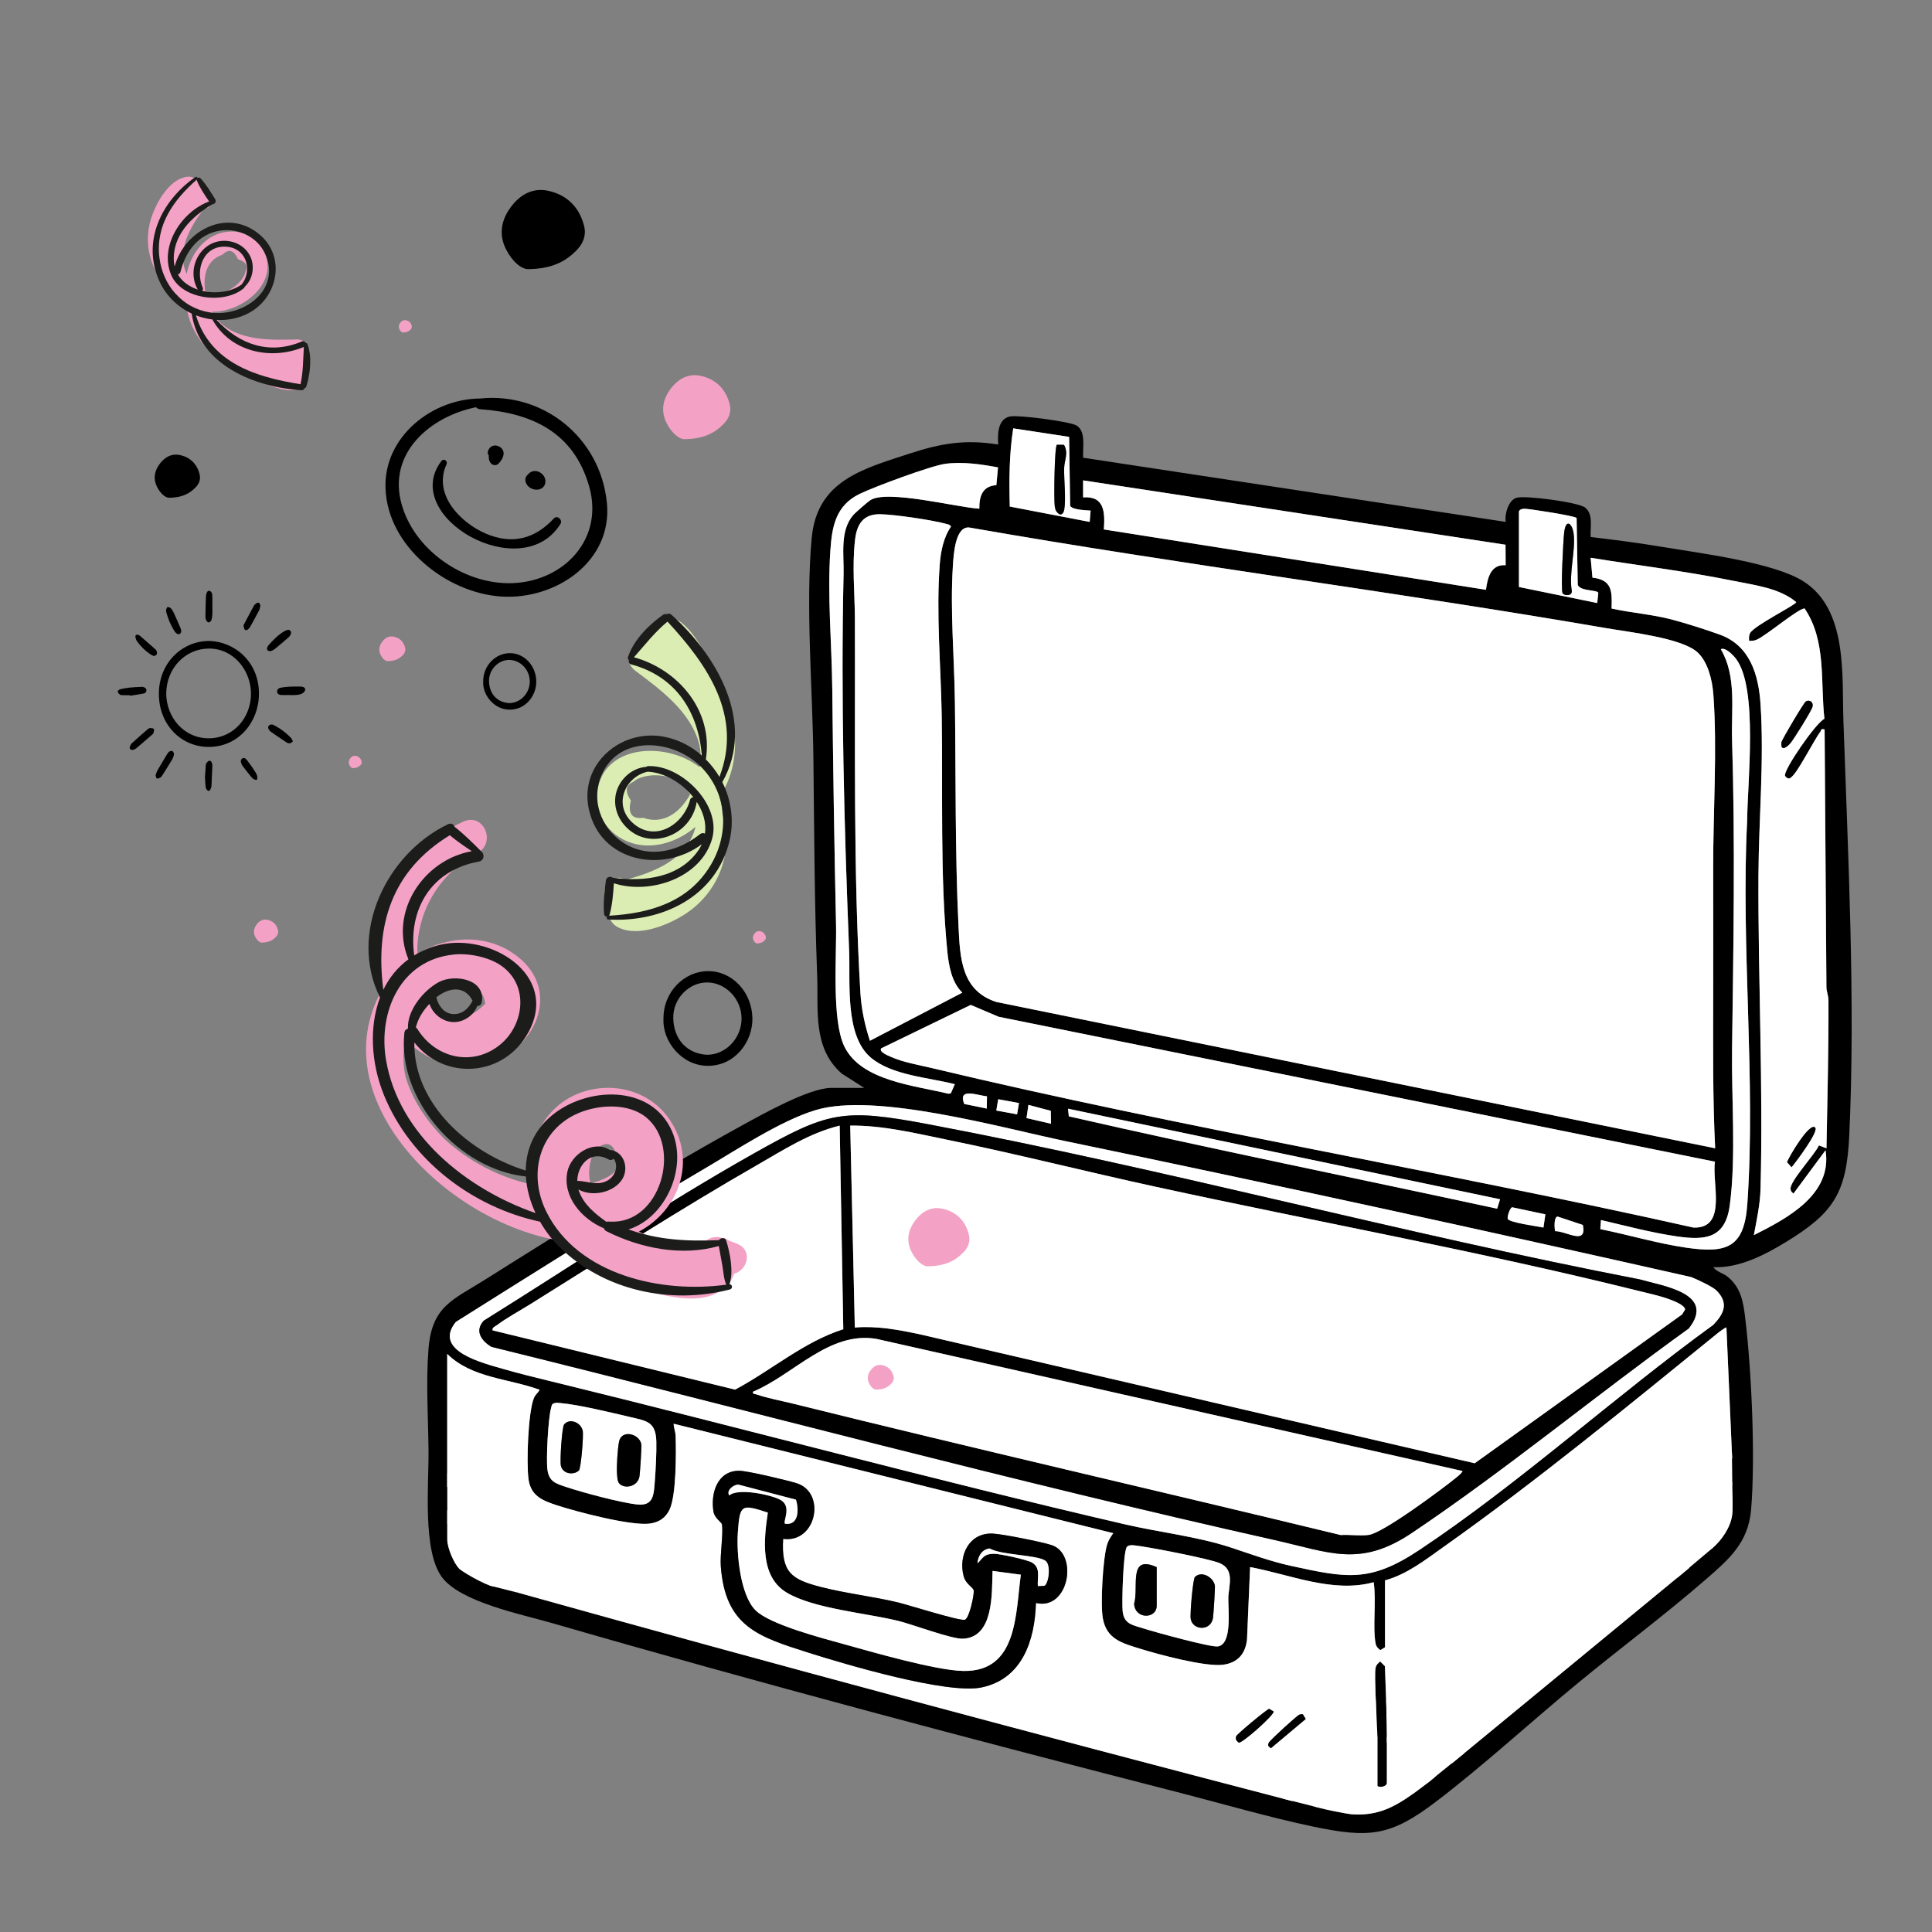 <?xml version="1.0" encoding="UTF-8"?>
<svg id="Calque_1" xmlns="http://www.w3.org/2000/svg" version="1.1" viewBox="0 0 1024 1024">
  <rect x="0" y="0" width="1024" height="1024" fill="#808080" stroke="none"/>
  <!-- Generator: Adobe Illustrator 29.8.2, SVG Export Plug-In . SVG Version: 2.1.1 Build 3)  -->
  <g>
    <g>
      <path d="M458.07,576.62l-11.91-7.59c-15.55-13.59-12.35-33.59-13.04-51.96-1.45-38.36-1.57-76.5-2-115-.4-36.61-4.21-80.8-.91-116.83,2.79-30.45,26.89-36.66,52.1-44.9,16.39-5.35,29.32-7.57,46.78-4.72-.4-5.51-.3-13.84,6.56-14.94,4.54-.73,31.49,2.7,35,4.88,5.15,3.2,3.05,11.95,3.45,17.05l223.99,34.01c-.76-4,1.47-11.57,5.71-12.8,4.66-1.35,32.78,2.36,36.37,5.22,4.48,3.58,2.57,10.53,2.92,15.58,12.74,1.51,25.56,3.17,38.21,5.29,19.55,3.27,59.01,8.21,74.7,18.3,23.44,15.08,20.21,49.76,21.05,73.95,2.44,70.88,6.44,149.35,3.08,220-1.44,30.27-8.35,40.82-33.74,56.26-11.29,6.87-24.77,13.78-38.3,13.21,1.57,2.37,5.23,3.18,7.49,4.99,7.32,5.86,8.45,13.72,9.49,22.51,3.3,27.72,5.38,73.53,3.05,101.03-1.49,17.54-11.72,26.29-24.02,36.98-21.9,19.03-46.04,36.96-68.49,55.51-24.56,20.3-49.46,43.21-74.63,62.37-24.04,18.31-35.34,19.3-64.91,13.12-23.1-4.83-47.2-11.89-70.2-17.8-110.72-28.45-223.25-58.2-333-90-16.19-4.69-48.68-11.08-58.61-24.39-10.39-13.93-6.96-49.13-7.13-66.87-.17-17.8-1.41-36-.03-53.95,1.77-22.93,12.86-26.08,30.07-36.93,43.64-27.53,91.13-56.98,136.24-81.76,10.77-5.92,35.57-19.83,47.17-19.83h17.5,0ZM578.06,270.63c-2.48-.22-10.09-.36-10.86-2.64l-.56-36.44-29.62-4.51c-2.12,13.51-2.21,27.65-1.82,41.44l42.35,8.15.5-6h.01ZM528.96,247.73c-8.88-1.69-19.12-3.17-28.15-1.87-7.73,1.11-37.4,12.15-45.12,15.88-12.8,6.19-14.75,17.25-15.61,30.39-1.59,24.09.77,48.98,1.03,72.95.45,41.72,1.08,83.42,2,125,.37,16.67-2.41,50.46,4.42,64.58,8.87,18.33,37.55,20.7,55.09,25.02l1.33-.17,2.12-4.88c-13.85-3.56-33.2-4.62-44.47-14.04-13.97-11.67-10.88-39.97-11.54-56.46-2.64-66.21-4.45-133.82-2.95-199.97.23-10.21-2.03-22.68,4.98-31.02,1.21-1.44,7.63-6.97,9.05-7.95,8.69-5.98,46.28,3.79,57.92,4.43-.09-6.56,1.61-12.03,9.03-12.48l.86-9.42h.01,0ZM797.96,288.72l-223.9-34.11v9c11.39-.8,11.63,7.86,11,17.01l202.52,31.98c.85-6.32,2.5-13.6,10.44-13.02l-.07-10.86h.01,0ZM805.07,271.12v40l41.49,8.51.57-5.4c-.45-1.69-9.72-.78-10.9-4.28l-.6-35.4c-.81-1.12-24.24-4.74-27.22-4.88-1.27-.06-2.95.14-3.35,1.45h0ZM461.08,551.62l48.97-25.5c-5.7-5.42-7.23-14.51-7.97-22.01-3.92-39.56-2.32-84.86-2.97-125.03-.43-26.15-3-53.72-1.03-79.95.51-6.83,2.01-14.34,5.96-20.02-.68-1.15-1.44-1.14-2.52-1.44-7.32-2.05-27.3-4.98-34.93-5.12-9.06-.17-12.47,5.23-13.42,13.68-1.59,14.11-.12,27.94-.07,41.85.25,64.91-.92,133.6,2.92,198.08.52,8.7,2.35,17.23,5.05,25.46h.01,0ZM909.07,608.62c-1.38-27.47-1.03-55.01-1.04-82.54,0-21.79.07-44.04,0-65.92-.09-29.4,2.24-63.32.08-92.08-.56-7.44-2.8-17.3-8.54-22.46-8.38-7.52-36.39-10.64-48.3-12.7-111.98-19.32-224.9-33.61-336.84-53.21-8.19-1.85-9.01,14.41-9.39,20.36-1.51,23.77.77,48.35,1.08,72,.53,39.6,0,79.5,1.92,119.08.81,16.75,1.51,33.95,20.08,39.92l380.95,77.54h0ZM927.08,339.61c-.08-1.37-.16-2.71.49-4,2.03-4.04,24.44-15.02,24.49-16.49-8.79-7.41-21.8-8.94-32.79-11.19-25.15-5.12-50.9-8.23-76.18-12.32l.98,10.53c10.51,1.2,10.43,7.31,10.13,16.37,10.45,2.32,21.35,3.06,31.72,5.78,7.42,1.94,18.76,5.53,25.86,8.14,15.8,5.81,20.33,21.24,21.36,36.64,2,29.98-.95,61.08-1.09,90.99-.25,55.14,2.56,111.16,1.1,166.1-.22,8.18-2.05,16.5-3.54,24.46,17.56-8.84,41.71-21.44,38-45l-17,22.98c-.95-.79-1.46-1.17-1.56-2.51-.31-4.14,12.95-18.22,15.04-23.02l4.01,1.54c.49-26.18,1.16-52.32,1.05-78.54,0-2.36-1.07-4.56-1.08-6.92-.3-45.53-.68-91.02-.96-136.54-2.3-.57-1.64.42-2.29,1.26-3.27,4.24-12.5,22.66-15.69,24.26-.94,1.23-2.8-.26-3.01-1.07-.78-3.02,16.2-27.82,20.89-30.11-2.21-19.51,1.14-41.25-10.49-58.43-2.91-.43-20.67,14.6-25.45,16.53-1.34.54-2.52.73-3.95.54l-.04.02h0ZM848.2,651.48c15.03,3.03,30.51,7.66,45.66,9.85,21.34,3.07,30.64.01,32.25-23.16,4.58-65.74-3.49-136.8-.09-203.09.12-20.35,5.94-70.45-5.96-85.95-1.52-1.97-5.69-6.27-7.99-5.01,8.48,14.39,5.45,32.05,5.95,48.05,1.7,54.6.73,109.34,0,163.92-.35,26.33,2.21,57.13-1.22,82.78-2.35,17.54-12.94,18.64-27.95,16.47-13.22-1.92-27.27-5.62-40.31-8.69l-.35,4.85v-.02h.01ZM908.97,615.72l-379.68-76.82-14.79-6.28-47.43,23.01c-1.42,1.91,3.96,3.99,5.02,4.47,6.64,2.99,14.87,4.33,21.97,6.03,133.51,31.92,269.59,54.48,403.56,84.51,18.06.57,9.6-23.59,11.35-34.93h0ZM523.02,587.57l.1-6.49c-5.34-.57-15.57-4.78-12.05,4.05l11.96,2.44h-.01ZM540.08,584.63l-11-2.01-1.01,5.99,11,2.01,1.01-5.99ZM909.73,683.96c-2.01-2.01-10.41-5.96-13.4-7.1-110.06-24.85-220.53-49.01-331.07-71.93-34.29-7.11-101.24-26.14-132.95-16.57-18.78,5.67-42.19,21.29-59.55,31.45-44.26,25.92-87.78,53.63-131.16,80.84-12.46,15.42,14.64,21.85,25.04,24.89,8.56,2.5,17.55,4.66,26.22,6.78,101.02,24.7,201.94,52.09,303.39,75.61,18.24,4.23,38.22,6.42,55.82,12.18,10.52,3.44,20.98,7.38,32.17,9.83,29.79,6.52,41.99,8.9,68.14-8.51,53.28-35.47,103.71-81.56,155.73-119.27,5.61-5.88,8.34-11.47,1.61-18.21h.01ZM556.94,588.75l-11.86-3.14-1.01,7,13,3-.12-6.87h-.01ZM795.07,635.63l-229-48,.43,4.06c75.31,17.25,151.38,32.61,227.02,48.95l1.55-5.01ZM819.08,643.63l-17.57-3.74c-1.25.23-2.73,4.94-2.37,6.11.59,1.95,15.92,4.04,18.93,4.62l1.01-6.99ZM824.18,652.52c6.25.04,17.01,7.74,14.77-3.27l-13.41-4.46c-2.07.35-1.61,6-1.36,7.73h0ZM734.07,837.62v35.5l-2.49,1.5c-1.26-.99-2.17-1.85-2.49-3.52-1.64-8.56.48-23.16-1.04-32.47-21.52,5.96-44.29-4.1-65.48-8.02l-1.64,38.39c-.84,7.62-4.92,12.32-12.63,13.36-9.43,1.27-34.08-5.38-44.01-8.47s-17.82-5.07-19.79-16.21c-1.33-7.52.05-31.56,2.23-38.87.73-2.46,1.93-4.12,3.31-6.17l-232.99-58.01c.02,2.22.97,4.2,1.04,6.45.3,9.01.35,31.38-3.16,38.94-2.08,4.48-5.59,6.85-10.48,7.52-9.88,1.36-38.73-6.24-49.18-9.65-7.57-2.47-13.93-4.92-15.15-13.85s-.25-35.3,2.83-42.99c.78-1.94,2.21-2.73,3.07-4.41-16.43-6.03-35.91-6.15-49-19.01v70.5c20.41,11.75,33.69,31.41,37.19,54.81l1.46,1.54c136.07,38.07,272.6,74.53,409.34,110.16,4.97-21.82,21.3-40.47,43.92-44.1.96-1.12-.66-22.29.13-26.38.32-1.68,1.22-2.52,2.49-3.52l2.48,2.5,1,27.5c15.8-2.05,31.01,8.56,34.5,23.99l125.58-103.42c2.17-3.3.43-16.75,1.04-21.96,1.52-13.01,10.68-29.46,21.91-36.32l-3.02-69.29c-.22-.32-3.38,1.96-4.01,2.48-47.63,38.64-95.91,78.39-146.08,113.92-9.64,6.82-19.26,14.43-30.89,17.61v-.03h.01ZM293.71,743.73c-1.42.49-1.26,1.3-1.59,2.43-1.57,5.35-2.74,27.18-1.95,32.86.89,6.37,4.51,7.28,9.9,9.1,8.52,2.88,29.26,8.43,37.79,9.28,8.65.86,8.65-5.29,9.21-12.3.45-5.64.95-15.51.81-20.99-.28-10.59-5.06-10.98-13.76-13.04-9.61-2.27-27.46-6.58-36.66-7.38-1.2-.1-2.59-.36-3.74.03h0ZM918.07,803.12c.72-5.35-.52-11.98,0-17.5-8.73,6.67-12.83,21.84-12,32.52.12,1.48-.79,2.89,1.48,2.47,4.9-4.13,9.65-11.08,10.51-17.49h.01ZM237.07,800.62v15.5c0,4.12,3.4,12.49,6.51,15.49,1.71,1.65,19.3,12.06,19.51,8.49-2.41-12.74-9.44-27.07-19.49-35.51-.9-.75-5.73-4.9-6.53-3.97h0ZM597.31,819.86c-2,2.08-2.77,29.9-2.27,34.29.78,6.76,5.58,7.22,11.03,8.97s35.64,10.11,39.44,9.52c7.66-1.2,5.42-19.6,5.52-25.55.1-6.28,3.67-14.94-4.4-18.52-5.32-2.36-38.61-8.83-45.53-9.51-1.28-.13-2.83-.19-3.79.81h0ZM730.07,920.62c-15.53,1.9-29.43,16.18-33.69,30.8-.48,1.63-1.99,4.59-.33,5.7s17.67,4.29,20.54,4.48c13.55.9,22.22-3.64,32.8-11.17,1.71-1.22,10.77-7.94,11.25-8.83,1.67-3.16-3.47-12.56-6.07-14.98s-19.49-10.42-19.49-5.51v24c0,1.56-3.46,2.63-5,1.5v-26h0Z"/>
      <path d="M909.07,608.62l-380.95-77.54c-18.57-5.97-19.27-23.17-20.08-39.92-1.91-39.58-1.39-79.48-1.92-119.08-.31-23.65-2.59-48.23-1.08-72,.38-5.95,1.19-22.21,9.39-20.36,111.94,19.6,224.87,33.89,336.84,53.21,11.91,2.06,39.93,5.18,48.3,12.7,5.75,5.16,7.99,15.01,8.54,22.46,2.16,28.76-.17,62.68-.08,92.08.07,21.88,0,44.12,0,65.92,0,27.54-.34,55.08,1.04,82.54h0Z" fill="#fff"/>
      <path d="M734.07,837.62c11.63-3.18,21.25-10.78,30.89-17.61,50.17-35.53,98.46-75.28,146.08-113.92.64-.52,3.79-2.79,4.01-2.48l3.02,69.29c-11.23,6.86-20.38,23.31-21.91,36.32-.61,5.22,1.13,18.66-1.04,21.96l-125.58,103.42c-3.49-15.43-18.7-26.04-34.5-23.99l-1-27.5-2.48-2.5c-1.26,1-2.17,1.84-2.49,3.52-.78,4.08.84,25.26-.13,26.38-22.62,3.64-38.94,22.29-43.92,44.1-136.74-35.63-273.27-72.09-409.34-110.16l-1.46-1.54c-3.5-23.4-16.78-43.05-37.19-54.81v-70.5c13.08,12.86,32.56,12.98,49,19.01-.87,1.68-2.3,2.47-3.07,4.41-3.08,7.69-3.99,34.51-2.83,42.99,1.22,8.93,7.58,11.38,15.15,13.85,10.45,3.41,39.29,11.01,49.18,9.65,4.89-.67,8.39-3.04,10.48-7.52,3.51-7.56,3.46-29.93,3.16-38.94-.08-2.25-1.02-4.23-1.04-6.45l232.99,58.01c-1.39,2.05-2.58,3.71-3.31,6.17-2.18,7.31-3.56,31.35-2.23,38.87,1.97,11.15,10.25,13.25,19.79,16.21s34.58,9.74,44.01,8.47c7.71-1.04,11.79-5.74,12.63-13.36l1.64-38.39c21.19,3.91,43.96,13.98,65.48,8.02,1.51,9.32-.6,23.91,1.04,32.47.32,1.67,1.22,2.53,2.49,3.52l2.49-1.5v-35.5.03h-.01ZM415.08,815.63c17.68,2.43,23.01-24.66,7.01-29.53-5.1-1.55-26.14-6.62-30.53-6.57-11.36.15-14.97,11.85-13.43,21.53.61,3.81,4.32,5.55,4.54,7.01.75,5.01-1.1,15.76-.63,22.09,2.35,31.82,19.74,37.31,46.27,45.73,19.68,6.25,73.93,22.32,92.01,18.48,21.61-4.6,28.15-25.03,28.75-44.75,17.55,4.14,22.61-26.14,8.22-30.71-5.53-1.76-25.42-5.76-31.02-6.06-12.49-.69-18.48,11.47-15.51,22.59,1.17,4.39,5.19,5.83,5.35,7.67.2,2.38-2.33,14.62-4.71,15.39-2.62.85-29.91-7.86-35.51-9.19-13.44-3.2-27.6-4.76-40.83-8.17-15.67-4.03-21.01-7.76-19.98-25.5h0ZM672.68,905.71c-1.13.17-17.18,13.46-17.48,14.56-.48,1.77.11,2.32,1.39,3.35,1.92.4,18.87-14.75,18.47-16.49l-2.38-1.43h0ZM688.74,908.77c-1.06.28-15.48,13.46-16.19,14.83-.91,1.76-.16,1.91,1.04,3.01l18.48-15.51-1.51-2.48c-.61-.16-1.22,0-1.81.15h0Z" fill="#fff"/>
      <path d="M908.97,615.72c-1.75,11.34,6.71,35.49-11.35,34.93-133.98-30.04-270.05-52.6-403.56-84.51-7.1-1.7-15.33-3.04-21.97-6.03-1.06-.48-6.44-2.56-5.02-4.47l47.43-23.01,14.79,6.28,379.68,76.82h0Z" fill="#fff"/>
      <path d="M927.08,339.61c1.43.19,2.61,0,3.95-.54,4.78-1.94,22.53-16.96,25.45-16.53,11.64,17.18,8.28,38.92,10.49,58.43-4.69,2.29-21.67,27.09-20.89,30.11.21.81,2.07,2.3,3.01,1.07,3.19-1.6,12.42-20.03,15.69-24.26.65-.84,0-1.83,2.29-1.26.28,45.51.66,91.01.96,136.54.02,2.36,1.07,4.56,1.08,6.92.1,26.22-.57,52.36-1.05,78.54l-4.01-1.54c-2.09,4.8-15.35,18.87-15.04,23.02.1,1.34.61,1.72,1.56,2.51l17-22.98c3.72,23.56-20.43,36.17-38,45,1.49-7.96,3.32-16.28,3.54-24.46,1.46-54.93-1.35-110.95-1.1-166.1.14-29.91,3.09-61.01,1.09-90.99-1.03-15.4-5.55-30.83-21.36-36.64-7.1-2.61-18.44-6.2-25.86-8.14-10.37-2.71-21.27-3.46-31.72-5.78.3-9.07.38-15.18-10.13-16.37l-.98-10.53c25.28,4.09,51.04,7.19,76.18,12.32,11,2.24,24,3.77,32.79,11.19-.04,1.48-22.45,12.45-24.49,16.49-.65,1.29-.57,2.63-.49,4l.04-.02h0ZM957.18,371.74c-1.09.62-12.75,20.36-12.93,21.61-.7,4.8,2.33,3.3,4.65.61,1.81-2.1,11.23-17.23,11.74-19.29.68-2.73-1.71-3.93-3.46-2.92h0ZM962.06,597.63c-2.94-3.1-14.17,15.99-14.83,18.35l2.34,2.63c2.2-2.67,14.5-18.87,12.49-20.98Z" fill="#fff"/>
      <path d="M461.08,551.62c-2.7-8.23-4.53-16.76-5.05-25.46-3.83-64.48-2.67-133.17-2.92-198.08-.05-13.91-1.53-27.74.07-41.85.95-8.45,4.36-13.85,13.42-13.68,7.62.14,27.6,3.07,34.93,5.12,1.09.3,1.84.3,2.52,1.44-3.95,5.68-5.45,13.19-5.96,20.02-1.97,26.22.6,53.79,1.03,79.95.65,40.16-.95,85.47,2.97,125.03.74,7.5,2.27,16.59,7.97,22.01l-48.97,25.5h-.01,0Z" fill="#fff"/>
      <path d="M909.73,683.96c6.72,6.73,3.99,12.33-1.61,18.21-52.02,37.71-102.45,83.8-155.73,119.27-26.15,17.41-38.35,15.03-68.14,8.51-11.19-2.45-21.65-6.38-32.17-9.83-17.6-5.76-37.58-7.95-55.82-12.18-101.45-23.52-202.37-50.91-303.39-75.61-8.67-2.12-17.66-4.29-26.22-6.78-10.4-3.04-37.5-9.47-25.04-24.89,43.37-27.21,86.9-54.93,131.16-80.84,17.36-10.17,40.77-25.79,59.55-31.45,31.71-9.57,98.66,9.46,132.95,16.57,110.54,22.92,221.01,47.08,331.07,71.93,2.99,1.14,11.39,5.09,13.4,7.1h-.01ZM256.43,699.97c-5.01,5.46-1.28,10.58,3.94,13.85,137.99,34.08,275.9,71.22,414.69,102.31,29.89,6.7,45.71,14.85,73.33-3.7,49.79-33.44,97.89-73.25,146.68-108.32,14.51-18.55-13.45-22.4-25.98-26.01-126.13-24.36-250.64-58.31-376.82-82.18-45.76-8.66-53.27-6.78-92.86,15.52-48.52,27.33-95.71,59.07-142.97,88.53h-.01Z" fill="#fff"/>
      <path d="M797.96,288.72l.07,10.86c-7.94-.58-9.59,6.7-10.44,13.02l-202.52-31.98c.63-9.14.39-17.8-10.99-17.01v-9l223.89,34.11h-.01Z" fill="#fff"/>
      <path d="M528.96,247.73l-.86,9.42c-7.41.46-9.12,5.92-9.03,12.48-11.63-.63-49.22-10.41-57.92-4.43-1.42.98-7.84,6.5-9.05,7.95-7.01,8.33-4.75,20.81-4.98,31.02-1.5,66.15.31,133.76,2.95,199.97.66,16.5-2.43,44.79,11.54,56.46,11.27,9.42,30.62,10.48,44.47,14.04l-2.12,4.88-1.33.17c-17.53-4.32-46.22-6.69-55.09-25.02-6.83-14.11-4.05-47.9-4.42-64.58-.92-41.58-1.55-83.28-2-125-.26-23.97-2.62-48.86-1.03-72.95.87-13.13,2.82-24.19,15.61-30.39,7.71-3.73,37.39-14.77,45.12-15.88,9.03-1.3,19.28.18,28.15,1.87h-.01Z" fill="#fff"/>
      <path d="M848.2,651.48l.35-4.85c13.04,3.07,27.09,6.78,40.31,8.69,15.01,2.18,25.61,1.07,27.95-16.47,3.43-25.66.87-56.46,1.22-82.78.73-54.58,1.7-109.31,0-163.92-.5-16,2.53-33.65-5.95-48.05,2.3-1.26,6.47,3.04,7.99,5.01,11.9,15.5,6.08,65.6,5.96,85.95-3.39,66.29,4.68,137.36.09,203.09-1.62,23.18-10.91,26.24-32.25,23.16-15.15-2.18-30.63-6.82-45.66-9.85v.02h-.01Z" fill="#fff"/>
      <path d="M293.71,743.73c1.15-.4,2.54-.14,3.74-.03,9.2.8,27.05,5.12,36.66,7.38,8.7,2.05,13.48,2.44,13.76,13.04.15,5.48-.36,15.35-.81,20.99-.56,7.01-.56,13.16-9.21,12.3-8.53-.85-29.27-6.4-37.79-9.28-5.4-1.82-9.01-2.73-9.9-9.1-.79-5.68.38-27.51,1.95-32.86.33-1.13.17-1.94,1.59-2.43h0ZM306.83,779.38c1.11-1.11,2.56-18.61,2.02-21.05-1.04-4.65-7.13-6.78-9.88-3.31-1.1,1.39-2.3,19.2-1.68,21.87,1.07,4.59,7.03,4.99,9.54,2.48h0ZM328.31,786.38c3.01,3,9.46,1.45,10.55-3.48.35-1.61,1.31-16.24,1.03-17.55-1.21-5.62-10.54-7.75-11.79-1.21-.73,3.83-1.37,13.15-1.06,17.03.13,1.55.17,4.11,1.27,5.22h0Z" fill="#fff"/>
      <path d="M597.31,819.86c.96-.99,2.51-.93,3.79-.81,6.91.68,40.2,7.15,45.53,9.51,8.07,3.58,4.5,12.24,4.4,18.52s2.15,24.35-5.52,25.55c-3.8.59-33.73-7.68-39.44-9.52s-10.25-2.21-11.03-8.97c-.51-4.38.26-32.21,2.27-34.29h0ZM613.07,830.62c-15.36-6.95-9.35,10.54-11.97,19.45.52,8.37,11.97,8.04,11.97,1.05v-20.5ZM633.31,835.86c-1.06,1.06-2.68,19.78-2.21,22.24,1.15,5.96,10.26,6.58,11.75-.19.29-1.33,1.25-16.56,1.05-17.55-.89-4.49-7.1-8-10.6-4.5h.01Z" fill="#fff"/>
      <path d="M730.07,920.62v26c1.54,1.13,5,.06,5-1.5v-24c0-4.91,16.95,3.13,19.49,5.51s7.74,11.83,6.07,14.98c-.47.89-9.53,7.61-11.25,8.83-10.58,7.53-19.25,12.07-32.8,11.17-2.86-.19-18.82-3.34-20.54-4.48s-.15-4.07.33-5.7c4.27-14.62,18.17-28.9,33.69-30.8h0Z" fill="#fff"/>
      <path d="M578.06,270.63l-.5,6-42.35-8.15c-.39-13.8-.31-27.93,1.82-41.44l29.62,4.51.56,36.44c.78,2.28,8.38,2.42,10.86,2.64h-.01ZM563.93,235.77l-3.76-.03c-1.29,1.03-1.64,28.76-1.15,32.44.29,2.17.76,3.17,2.56,4.45,1.55.31,2.24-1.17,2.48-2.5,1.01-5.69-.19-15.66-.04-22.04.1-4.13,2.43-8.07-.1-12.31h.01Z" fill="#fff"/>
      <path d="M805.07,271.12c.4-1.3,2.08-1.51,3.35-1.45,2.98.14,26.41,3.76,27.22,4.88l.6,35.4c1.18,3.5,10.44,2.58,10.9,4.28l-.57,5.4-41.49-8.51v-40h0ZM828.22,314.46c.84,1.31,5.14,1.65,4.85-1.34-1.58-9.35,2.07-21.27,1.02-30.02-.67-5.6-4.09-8.61-5.03-.99-.52,4.23-1.89,30.71-.84,32.35h0Z" fill="#fff"/>
      <path d="M795.07,635.63l-1.55,5.01c-75.64-16.35-151.71-31.7-227.02-48.95l-.43-4.06,229,48Z" fill="#fff"/>
      <path d="M237.07,800.62c.8-.92,5.63,3.22,6.53,3.97,10.05,8.44,17.08,22.77,19.49,35.51-.21,3.57-17.8-6.84-19.51-8.49-3.11-3.01-6.51-11.37-6.51-15.49v-15.5h0Z" fill="#fff"/>
      <path d="M918.07,803.12c-.86,6.42-5.61,13.36-10.51,17.49-2.27.42-1.37-.99-1.48-2.47-.83-10.68,3.27-25.85,12-32.52-.52,5.52.72,12.15,0,17.5h-.01Z" fill="#fff"/>
      <path d="M819.08,643.63l-1.01,6.99c-3.01-.59-18.34-2.68-18.93-4.62-.36-1.17,1.12-5.89,2.37-6.11l17.57,3.74Z" fill="#fff"/>
      <path d="M824.18,652.52c-.25-1.73-.71-7.38,1.36-7.73l13.41,4.46c2.24,11.01-8.51,3.31-14.77,3.27h0Z" fill="#fff"/>
      <path d="M523.02,587.57l-11.96-2.44c-3.52-8.83,6.71-4.62,12.05-4.05l-.1,6.49h.01Z" fill="#fff"/>
      <polygon points="556.94 588.75 557.06 595.62 544.06 592.61 545.08 585.62 556.94 588.75" fill="#fff"/>
      <polygon points="540.08 584.63 539.07 590.62 528.06 588.61 529.07 582.62 540.08 584.63" fill="#fff"/>
      <path d="M415.08,815.63c-1.03,17.75,4.31,21.47,19.98,25.5,13.23,3.4,27.39,4.97,40.83,8.17,5.6,1.33,32.88,10.04,35.51,9.19,2.38-.77,4.91-13.01,4.71-15.39-.16-1.84-4.18-3.29-5.35-7.67-2.97-11.12,3.02-23.27,15.51-22.59,5.6.31,25.49,4.31,31.02,6.06,14.39,4.57,9.32,34.85-8.22,30.71-.6,19.72-7.13,40.15-28.75,44.75-18.08,3.85-72.33-12.23-92.01-18.48-26.54-8.42-43.92-13.91-46.27-45.73-.47-6.33,1.38-17.08.63-22.09-.22-1.46-3.93-3.2-4.54-7.01-1.54-9.68,2.07-21.38,13.43-21.53,4.39-.06,25.43,5.02,30.53,6.57,16.01,4.87,10.67,31.96-7.01,29.53h0ZM421.86,794.84l-30.46-7.97c-2.6-.09-6.7,3.19-4.83,5.74,4.55-4.19,23.03-.25,27.46,2.56,5.7,3.62.83,11.22,2.06,12.44,7.36,1.03,7.43-7.63,5.78-12.78h-.01ZM406.97,801.71c-14.01-4.54-14.83-4.53-15.89,10.42-.78,11.1,1.2,33.38,9.49,41.48,7.62,7.45,35.1,14.63,46.28,17.72,15.41,4.27,49.15,14.07,63.77,14.32,28.87.49,27.57-30.42,30.45-51.02l-15-2.01c-.41,11.8.77,35.13-15.64,35.94-5.92.29-26.6-7.54-34.34-9.45-17.04-4.19-44.67-6.45-59.05-14.95s-12.17-28.32-10.07-42.44h0ZM550.07,840.62l3.39-.11c2.26-.78,3.86-11.13.57-13.35-4.65-3.12-23.26-2.84-29.47-6.45-4.11.47-6.21,4.12-6.47,7.9,3.21-3.14,3.38-4.92,8.49-5.09,3.13-.1,17.87,3.14,20.43,4.66,4.73,2.82,2.74,7.75,3.08,12.43h-.02Z"/>
      <path d="M672.68,905.71l2.38,1.43c.39,1.74-16.55,16.88-18.47,16.49-1.28-1.03-1.87-1.58-1.39-3.35.3-1.1,16.35-14.39,17.48-14.56h0Z"/>
      <path d="M688.74,908.77c.59-.16,1.2-.31,1.81-.15l1.51,2.48-18.48,15.51c-1.2-1.1-1.94-1.26-1.04-3.01.71-1.38,15.13-14.55,16.19-14.83h0Z"/>
      <path d="M957.18,371.74c1.76-1,4.14.19,3.46,2.92-.51,2.06-9.93,17.19-11.74,19.29-2.32,2.7-5.36,4.19-4.65-.61.18-1.25,11.84-20.98,12.93-21.61h0Z"/>
      <path d="M962.06,597.63c2,2.11-10.3,18.31-12.49,20.98l-2.34-2.63c.66-2.35,11.89-21.45,14.83-18.35Z"/>
      <path d="M256.43,699.97c47.27-29.46,94.46-61.2,142.97-88.53,39.59-22.3,47.1-24.18,92.86-15.52,126.18,23.87,250.69,57.82,376.82,82.18,12.53,3.61,40.5,7.46,25.98,26.01-48.79,35.06-96.89,74.88-146.68,108.32-27.62,18.55-43.43,10.39-73.33,3.7-138.79-31.09-276.7-68.23-414.69-102.31-5.22-3.27-8.95-8.39-3.94-13.85h.01ZM446.97,704.52l-1.91-107.9c-15.9,3.84-29.66,12.8-43.66,20.83-40.66,23.33-80.46,48.95-120.24,73.76-5.51,3.44-12.84,7.41-17.81,11.19-.99.75-2.53,1.12-2.28,2.72l128.56,31.42c19.16-10.21,36.57-25.45,57.35-32.01h-.01ZM453.07,703.62c11.45-.98,22.84,1.13,34.01,3.49l294.55,68.45,109.95-78.91,1.54-2.53c0-2.29-5.79-4.5-7.78-5.27-5.15-1.98-11.82-3.38-17.26-4.74-83.32-20.75-170.81-36.65-255.02-54.98-37.28-8.11-74.42-17.56-111.8-25.2-16.63-3.4-33.57-7.53-50.62-7.33l2.44,107.02h0ZM775.07,779.63l-310.51-70c-25.12-4.29-43.96,19.03-65.48,28-.29,1.34,1.04,1.13,2,1.46,5.77,2.01,13.1,3.33,19.17,4.84,96.58,23.98,193.62,46.2,290.34,69.66,4.79-.31,10.22.57,14.9-.07,7.67-1.05,38.91-24.33,46.5-30.5.57-.46,3.55-2.95,3.08-3.41v.02h0Z"/>
      <path d="M328.31,786.38c-1.11-1.1-1.15-3.67-1.27-5.22-.32-3.88.32-13.19,1.06-17.03,1.25-6.54,10.58-4.41,11.79,1.21.28,1.31-.67,15.94-1.03,17.55-1.08,4.93-7.54,6.48-10.55,3.48h0Z"/>
      <path d="M306.83,779.38c-2.51,2.5-8.46,2.1-9.54-2.48-.63-2.67.58-20.49,1.68-21.87,2.75-3.47,8.84-1.34,9.88,3.31.54,2.44-.91,19.94-2.02,21.05h0Z"/>
      <path d="M633.31,835.86c3.5-3.5,9.71.01,10.6,4.5.2.99-.76,16.22-1.05,17.55-1.49,6.78-10.61,6.15-11.75.19-.47-2.46,1.15-21.18,2.21-22.24h-.01Z"/>
      <path d="M613.07,830.62v20.5c0,6.99-11.45,7.32-11.97-1.05,2.61-8.92-3.4-26.4,11.97-19.45Z"/>
      <path d="M563.93,235.77c2.53,4.24.2,8.19.1,12.31-.16,6.38,1.05,16.35.04,22.04-.24,1.33-.93,2.81-2.48,2.5-1.81-1.27-2.28-2.28-2.56-4.45-.49-3.67-.14-31.4,1.15-32.44l3.76.03h-.01Z"/>
      <path d="M828.22,314.46c-1.05-1.64.32-28.12.84-32.35.94-7.63,4.36-4.61,5.03.99,1.05,8.75-2.6,20.67-1.02,30.02.29,2.99-4.01,2.66-4.85,1.34h0Z"/>
      <path d="M406.97,801.71c-2.11,14.12-4.36,33.9,10.07,42.44s42,10.76,59.05,14.95c7.75,1.91,28.43,9.74,34.34,9.45,16.41-.81,15.23-24.14,15.64-35.94l15,2.01c-2.88,20.6-1.58,51.52-30.45,51.02-14.62-.25-48.36-10.05-63.77-14.32-11.18-3.1-38.66-10.27-46.28-17.72-8.3-8.1-10.28-30.39-9.49-41.48,1.06-14.95,1.87-14.96,15.89-10.42h0Z" fill="#fff"/>
      <path d="M421.86,794.84c1.64,5.15,1.58,13.81-5.78,12.78-1.23-1.22,3.64-8.83-2.06-12.44-4.43-2.81-22.91-6.75-27.46-2.56-1.87-2.55,2.23-5.83,4.83-5.74l30.46,7.97h.01Z" fill="#fff"/>
      <path d="M550.07,840.62c-.34-4.67,1.65-9.61-3.08-12.43-2.56-1.52-17.3-4.76-20.43-4.66-5.1.16-5.28,1.95-8.49,5.09.26-3.78,2.37-7.43,6.47-7.9,6.21,3.61,24.83,3.32,29.47,6.45,3.29,2.21,1.69,12.57-.57,13.35l-3.39.11h.02Z" fill="#fff"/>
      <path d="M453.07,703.62l-2.44-107.02c17.05-.2,33.99,3.93,50.62,7.33,37.38,7.64,74.52,17.09,111.8,25.2,84.21,18.32,171.7,34.23,255.02,54.98,5.45,1.36,12.11,2.76,17.26,4.74,2,.77,7.78,2.98,7.78,5.27l-1.54,2.53-109.95,78.91-294.55-68.45c-11.17-2.35-22.56-4.47-34.01-3.49h0Z" fill="#fff"/>
      <path d="M775.07,779.63c.47.46-2.51,2.94-3.08,3.41-7.59,6.17-38.84,29.45-46.5,30.5-4.67.64-10.11-.24-14.9.07-96.71-23.46-193.76-45.68-290.34-69.66-6.08-1.51-13.41-2.84-19.17-4.84-.96-.33-2.3-.12-2-1.46,21.51-8.97,40.36-32.29,65.48-28l310.51,70v-.02h0Z" fill="#fff"/>
      <path d="M446.97,704.52c-20.79,6.55-38.19,21.8-57.35,32.01l-128.56-31.42c-.25-1.6,1.29-1.97,2.28-2.72,4.97-3.78,12.3-7.75,17.81-11.19,39.79-24.81,79.58-50.43,120.24-73.76,14-8.03,27.77-16.99,43.66-20.83l1.91,107.9h.01Z" fill="#fff"/>
    </g>
    <polygon points="237.07 780.91 237.07 807.7 259.54 840.39 275.72 844.47 271.27 807.7 237.07 780.91" fill="#fff"/>
    <polygon points="917.96 770.04 918.28 797.68 907.56 820.61 889.09 836.17 882.71 822.12 893.13 778.52 910.13 765.2 917.96 770.04" fill="#fff"/>
    <polygon points="775.91 929.39 756.29 945.27 735.07 923.63 734.72 901.05 775.91 907 775.91 929.39" fill="#fff"/>
    <polygon points="729.11 898.85 730.07 920.62 698.28 957.93 680.23 953.37 687.19 932.1 714.05 908.55 729.11 898.85" fill="#fff"/>
  </g>
  <g>
    <path d="M110.54,339.71c13.85.21,26.79,11.13,26.71,28.06-.07,15.08-10.92,28.05-26.48,28.11-14.88.06-26.48-11.84-26.56-27.95-.09-16.3,11.97-28.03,26.33-28.21ZM88.1,367.62c.13,12.74,9.46,23.71,22.49,23.7,13.18,0,22.45-10.94,22.44-23.68-.01-12.16-9.14-24.07-22.55-23.89-12.17.16-22.25,10.25-22.38,23.87Z"/>
    <path d="M143.57,345.12c-1.84.04-2.42-.83-1.83-2.16.19-.43.45-.85.76-1.19,2.37-2.62,4.81-5.16,7.82-6.97.46-.28.93-.57,1.43-.74.81-.27,1.71-.48,2.26.45.51.85.21,1.71-.34,2.46-.23.32-.48.64-.77.89-2.42,2.07-4.83,4.16-7.3,6.17-.7.56-1.59.85-2.05,1.09Z"/>
    <path d="M153.09,368.38c-1.37,0-2.74.08-4.1-.02-1.34-.1-2.07-.79-2.12-1.75-.05-.96.64-1.89,1.84-2.11,1.56-.29,3.16-.45,4.74-.54,1.74-.1,3.49-.07,5.24-.07.6,0,1.24-.01,1.81.16,1.39.41,1.69,1.65.66,2.74-1.15,1.22-2.7,1.43-4.2,1.57-1.28.12-2.58.03-3.87.03h0Z"/>
    <path d="M70.55,397.47c-1.56.06-2.09-.62-1.67-1.82.23-.66.59-1.35,1.08-1.8,2.7-2.46,5.45-4.86,8.2-7.25.4-.35.94-.71,1.41-.72.69-.01,1.69.08,1.98.53.29.47-.07,1.44-.24,2.17-.06.28-.35.52-.59.72-2.81,2.44-5.62,4.9-8.47,7.29-.57.48-1.34.69-1.7.86Z"/>
    <path d="M82.44,411.03c.33-.94.52-1.83.94-2.56,1.7-2.96,3.45-5.88,5.22-8.8.32-.53.73-1.11,1.24-1.39.47-.26,1.32-.41,1.65-.14.44.35.81,1.23.72,1.79-.17,1-.61,2-1.13,2.88-1.62,2.73-3.31,5.4-5.01,8.08-.29.46-.64.96-1.09,1.22-.54.32-1.26.66-1.79.51-.36-.1-.51-1.02-.76-1.59Z"/>
    <path d="M112.55,321.31c0,1.53.07,3.06-.02,4.57-.06,1.03-.24,2.09-.6,3.03-.18.47-.87.93-1.37.98-.37.04-.95-.5-1.17-.93-.31-.61-.53-1.37-.52-2.06.04-3.61.17-7.21.28-10.82,0-.24.05-.48.09-.72.28-1.52.9-2.39,1.67-2.21,1.16.27,1.54,1.33,1.6,2.37.11,1.92.03,3.85.03,5.78,0,0,.02,0,.02,0Z"/>
    <path d="M138.02,320.89c-.24.99-.29,1.85-.64,2.52-1.57,3.03-3.23,6-4.87,8.99-.19.34-.48.62-.75.91-.59.63-1.43,1-2.03.39-.45-.45-.48-1.38-.64-2.12-.04-.2.11-.47.22-.68,1.7-3.23,3.4-6.46,5.15-9.67.29-.54.77-1.03,1.27-1.37.41-.28,1.11-.57,1.44-.38.43.24.62.96.87,1.4Z"/>
    <path d="M155.24,392.98c-.56.37-1.05.95-1.59,1-.63.06-1.37-.22-1.93-.58-2.72-1.78-5.4-3.63-8.08-5.48-.38-.26-.71-.62-.99-.99-.57-.78-.75-1.78-.07-2.42.46-.43,1.52-.7,2.04-.44,3.6,1.8,6.89,4.15,9.71,7.15.36.38.51.97.91,1.76Z"/>
    <path d="M68.74,368.47c-1.22,0-2.44.03-3.65-.01-.52-.02-1.14-.03-1.54-.32-.51-.38-1.06-.98-1.16-1.58-.06-.33.69-1.09,1.17-1.21,1.62-.41,3.27-.71,4.92-.89,2.12-.22,4.25-.29,6.37-.41.23-.01.46-.04.68,0,.94.18,1.88.51,2.05,1.61.19,1.21-.76,1.8-1.63,1.97-2.38.48-4.79.77-7.19,1.14-.01-.1-.02-.2-.03-.3Z"/>
    <path d="M88.01,323.18c.19-.36.47-1.41.83-1.44.62-.06,1.45.35,1.9.86.66.75,1.14,1.71,1.57,2.65,1.16,2.53,2.28,5.1,3.37,7.66.21.5.36,1.08.35,1.62-.03,1.35-1.13,2.01-2.23,1.33-.45-.27-.87-.68-1.17-1.13-2.02-3.07-3.43-6.44-4.44-10.02-.11-.38-.1-.8-.18-1.54Z"/>
    <path d="M108.63,411.94c.15-2.18.26-4.11.42-6.03.04-.48.07-1.04.32-1.39.38-.53.9-1.15,1.46-1.28.89-.22,1.32.62,1.57,1.41.12.37.16.79.15,1.19-.13,3.54-.28,7.08-.45,10.61-.02.39-.12.8-.26,1.16-.29.72-.55,1.79-1.45,1.53-.57-.16-1.24-1.05-1.33-1.69-.29-1.9-.31-3.84-.42-5.52Z"/>
    <path d="M81.58,347.74c-.72-.35-1.31-.55-1.81-.89-2.73-1.82-5.07-4.13-7.05-6.81-.49-.66-.81-1.56-.94-2.4-.15-.97.57-1.48,1.47-1.16.42.15.84.41,1.18.71,2.53,2.19,5.06,4.4,7.57,6.63.4.36.87.78,1.03,1.27.18.55.24,1.34,0,1.8-.24.44-.96.59-1.43.85Z"/>
    <path d="M136.19,413.35c-1.4.08-2.27-.67-2.95-1.47-1.68-1.98-3.22-4.08-4.82-6.14-.1-.12-.16-.28-.23-.42-.78-1.58-.73-2.66.14-3.27.8-.57,1.67-.36,2.72,1.01,1.54,2,3,4.08,4.35,6.23.7,1.11,1.29,2.39.79,4.06Z"/>
  </g>
  <g>
    <path d="M297.52,657.67c7.2,7.9,16.11,14.39,25.47,18.67,14.02,6.41,39.42,16.05,54.76,10.01,5.99-2.35,9.81-6.45,11.36-11.27,7.16-1.85,10.11-12.57,1.46-15.91-1.41-.54-2.81-1.08-4.22-1.63-.91-.77-2.04-1.27-3.36-1.3-.07-.03-.15-.06-.22-.08-3-1.16-6.27-.39-8.69,1.44-12.09,1.52-24.26.35-35.5-4.77,21.15-11.19,31.26-37.7,16.2-59.63-16.04-23.36-52.75-21.67-67.13,2.35-6.4,10.69-7.85,21.73-5.88,32.21-2.36-.5-4.69-1.09-6.96-1.77-14.32-4.27-28.53-12.18-39.62-22.66-9.12-9.33-16.69-20.38-20.2-32.58-1.5-6.36-1.64-12.97.1-19.6,10.66,10.78,25.38,16.67,42.15,12.57,26.25-6.42,40.95-38.37,16.8-56.95-15.91-12.24-36.73-10.87-52.82-1.22-.14-4.01.17-8.04.95-12.1,3.45-17.89,14.83-32.8,30.83-41.32,10.24-5.45,3.4-21.6-7.42-16.67-30.22,13.78-51.71,45.25-47.7,79.31.52,4.39,1.56,8.72,2.97,12.91-28.55,57.01,37.73,120.9,96.66,129.98ZM257.15,532.07c-10.73,10.48-19.97,10.31-27.71-.5-.43-.56-.79-1.15-1.18-1.73,1.81-1.49,3.77-2.81,5.9-3.86,6.54-3.23,21.9-6.69,22.99,6.09ZM315.17,609.55c7.36-6.14,11.46-3.33,12.3,8.44-1.15,4.61-7.97,7.56-14.49,9.29-1.47-5.48-.75-11.39,2.19-17.73Z" fill="#f3a2c5"/>
    <path d="M203.41,580.21c14.09,34.67,46.82,59.55,82.83,67.32,2.86,4.97,6.36,9.58,10.4,13.53,23.55,23.05,58.89,30.53,90.23,22.38,1.61-.42,1.38-2.77-.22-2.71,2.27-6.82.28-16.68-1.74-23.2-.58-1.87-2.91-1.56-3.84-.24-17.06.75-32.41-.11-47.96-5.67,19.58-6.1,31.48-32.5,23.12-51.91-10.96-25.46-45.75-23.85-64.17-8.13-9.36,7.98-13.31,18.26-13.4,28.85-29.96-9.34-59.52-35.14-59.05-67.91,15.89,20.32,47.8,18.64,60.73-5.91,15.91-30.19-20.66-52.22-47.24-45.8-5.14,1.24-9.62,3.16-13.56,5.57-3.32-24.27,8.85-45.14,34.28-49.73,2.31-.42,2.88-2.64,2.15-4.26-.01-.05-.03-.1-.05-.15-.03-.06-.07-.1-.1-.15-.05-.07-.07-.14-.14-.21-.04-.04-.08-.08-.12-.12-.16-.2-.32-.38-.52-.53-4.49-4.51-9.07-9.08-14.08-12.99-.49-1.29-1.8-2.18-3.48-1.38-32.7,15.58-53.03,57.89-36.06,91.85-5.95,15.75-4.63,35.16,2.01,51.5ZM306.74,589.91c10.48-4.45,26.29-5.5,35.82,2.38,18.96,15.68,7.53,56.57-19.1,55.2-.13,0-.23.04-.36.05-.63-.21-1.18-.13-1.66.09-6.11-4.4-12.03-9.13-14.67-16.54-.07-.21-.11-.42-.17-.63,7.35,4.14,19.03,1.55,23.3-5.6,3.61-6.04.61-14.82-6.81-15.41-8.55-5.4-20.47,2.25-22.37,11.62-2.69,13.24,7.66,25.07,19.35,29.95.21.63.65,1.21,1.39,1.58,18.05,9.07,39.79,13.39,59.52,7.82.57,3.55,1.37,7.07,1.93,10.62.53,3.33.72,6.75,2.02,9.86-34,4.72-78.46-4.86-95.29-38.54-9.85-19.71-4.28-43.38,17.09-52.46ZM305.96,625.85c.18-8.5,7.23-16.54,16.47-11.38,1.14.64,2.2.33,2.83-.35,2.63,3.61,1.04,9.26-3.35,11.64-5.42,2.93-10.47.23-15.95.1ZM240.51,505.91c7.97-.8,18.58,1.31,25.16,5.93,14.96,10.49,12.08,31.38-.46,41.74-14.57,12.03-34.44,7.35-44.03-8.28-.21-.34-.48-.57-.77-.74,1.16-4.74,3.76-8.85,7.2-12.49,1.8,5.47,7.24,9.72,13.11,9.66,5.27-.06,10.45-3.65,12.18-8.53,1.05.05,2.19-.68,2.41-1.86,2.33-12.48-14.49-15.25-22.75-10.8-7.91,4.26-16.86,14.85-16.32,24.65-.95.23-1.77.95-1.91,2.23-3.85,35.43,28.9,72.46,64.4,76.13.4,6.58,2.21,13.2,5.12,19.41-36.45-12.67-72.78-41.5-79.32-81.61-4.1-25.18,7.82-52.61,35.98-55.42ZM231.24,528.62c6.62-5.26,14.94-6.5,19.22,1.75-1.74,3.49-4.43,6.49-8.58,7.04-5.82.76-9.37-3.79-10.63-8.79ZM238.4,442.7c3.68,3.05,7.66,5.81,11.67,8.45-25.73,4.57-43.97,32.23-33.6,57.3-5.84,4.32-10.26,9.85-13.31,16.18-4.38-34.25,4.33-63,35.23-81.93Z" fill="#1c1c1b"/>
  </g>
  <g>
    <path d="M334.41,345.99c-2.27,3.14-.66,7.3,2.13,9.38,13.39,9.98,29.5,21.79,34.02,38.84.95,3.57.98,7.92.24,12.43-18.33-14.4-53.76-12.04-54.44,16.07-.31,12.99,10.5,23.42,22.96,25.13,10.61,1.45,21.2-2.72,29.33-9.61-4.11,16.89-21.64,24.14-37.42,28.14-4.39-3.64-12.85,1.93-10.33,8.89,2.77,7.65-.41,14.3,9.43,17.34,10.56,3.26,25.3-2.97,33.87-8.84,17.24-11.81,24.68-32.96,18.69-52.04-.08-3.1-.58-6.2-1.5-9.25,12.5-19.23,9.63-42.99-1.03-63.47-4.47-8.58-12.92-26.92-22.55-30.99-11.44-4.83-18.22,10.77-23.43,17.98ZM365.79,421.07c-5.29,9.47-14.04,16.16-24.82,12.41-6.09.75-8.29-2.3-6.61-9.15-3.23-4.91-2.81-8.21,1.27-9.9,4.25-3.87,13.21-4.2,18.3-2.65,5.07,1.54,9.17,4.98,11.87,9.29Z" fill="#dcedb4"/>
    <path d="M332.79,348.47c-.16.53.1,1.05.51,1.35-.25.94.08,2.01,1.3,2.34,23.7,6.38,35.46,25.05,37.41,48.31-5.6-4.96-12.44-8.56-20.2-10.02-22.81-4.27-44.94,14.64-39.7,38.52,6.19,28.2,39.27,33.94,59.85,18.5-.42.88-.84,1.76-1.41,2.62-10.04,15.28-29.28,17.36-45.81,15.12-1.16-.94-3.37-.47-3.62,1.5-.73,5.64-1.43,11.89-.97,17.56.06.68.36,1.31,1.06,1.52.16.05.28.1.44.08.02,0,.05,0,.07,0-.36.57-.16,1.45.74,1.5,28.53,1.61,57.28-12.13,64.25-41.94,2.46-10.55.83-21.51-3.87-30.89,17.88-31.5-2.89-67.18-27-88.76-.81-.72-1.78-.66-2.51-.23-.62-.18-1.31-.14-1.96.32-7.57,5.33-15.76,13.58-18.59,22.61ZM376.46,458.88c-11.78,19.41-32.3,25.27-53.7,26.47.16-.17.3-.36.35-.56,1.43-5.25,1.92-11.14,2.25-16.64,19.21,6.2,46.28-2.8,52.1-23.68,5.02-18.02-16.49-39.27-34.02-38.41-.4.02-.71.18-.95.39-5.78.45-11.05,4-14.05,9.17-4.14,7.12-2.77,15.74,2.58,21.83,12.63,14.4,35.58,5.52,38.25-12.44,3.38,5.15,5.2,11.01,4.38,16.81-.77-.39-1.73-.41-2.6.28-11.19,8.84-25.87,13.01-39.23,5.44-11.89-6.74-18.32-21.17-13.9-34.32,8.31-24.69,39.69-21.96,54.64-5.74,13.26,14.38,13.83,35.06,3.91,51.41ZM365.8,423.78c-3.51,13.5-18.95,23.17-30.76,12.09-10.14-9.51-3.69-24.15,8.21-26.86.02,0,.03,0,.05.01,8.79.4,18.17,5.93,24.19,13.55-.74,0-1.46.37-1.68,1.22ZM381.31,411.78c-1.99-3.4-4.45-6.52-7.22-9.31.01-.05.04-.09.05-.14,3.95-25.48-14.41-47.4-38.13-53.97,5.85-6.57,10.87-13.18,17.77-18.89,21.53,23.19,39.88,50.18,27.53,82.32Z" fill="#1c1c1b"/>
  </g>
  <g>
    <path d="M163.12,184.56c-.12-2.96-3.05-4.7-5.71-4.64-12.77.32-28.04.82-38.82-7.3-2.25-1.7-4.33-4.3-6.02-7.36,17.83,0,38.04-18.15,25.17-35.39-5.95-7.96-17.38-9.13-25.69-4.28-7.07,4.14-11.47,11.65-13.11,19.64-5.51-12.11,1.62-24.75,9.22-34.61,4.36.12,6.82-7.23,2.02-10.23-5.28-3.3-6.51-8.8-13.87-5.98-7.9,3.03-13.82,13.74-16.21,21.32-4.8,15.25.72,31.49,13.33,40.15,1.51,1.83,3.28,3.46,5.27,4.86,1.56,17.48,14.51,30.42,30.6,37.71,6.74,3.05,20.49,10.1,28.2,7.99,9.16-2.5,5.88-15.09,5.6-21.89ZM108.77,154.21c-1.29-8.2.82-16.36,9.08-19.19,3.31-3.32,6.08-2.53,8.3,2.38,4.27,1.43,5.57,3.62,3.91,6.56-.73,4.33-5.97,8.76-9.76,10.24-3.78,1.47-7.87,1.34-11.53.02Z" fill="#f3a2c5"/>
    <path d="M162.92,182.31c-.15-.39-.56-.58-.94-.57-.29-.68-1-1.17-1.89-.79-17.27,7.35-33.17,1.68-45.33-11.4,5.71.34,11.53-.72,16.89-3.52,15.74-8.2,20.13-30.04,5.69-41.93-17.05-14.05-39.66-1.87-44.76,17.14-.17-.73-.32-1.46-.39-2.24-1.18-13.94,9.42-24.28,20.42-30.74,1.14.02,2.25-1.31,1.47-2.61-2.23-3.74-4.75-7.83-7.71-11.03-.35-.38-.83-.62-1.36-.41-.12.05-.21.07-.3.16-.01.01-.03.03-.04.04-.05-.52-.59-.95-1.15-.56-17.93,12.51-28.74,34.36-18.85,55.58,3.5,7.51,9.66,13.34,16.92,16.76,4.12,27.4,33.48,39.06,58.18,40.66.83.05,1.38-.44,1.62-1.05.46-.19.85-.54,1.03-1.11,2.03-6.78,3.07-15.62.5-22.39ZM84.48,136.5c-2.08-17.24,7.5-30.46,19.81-41.3-.01.18,0,.36.05.51,1.62,3.84,4.1,7.61,6.51,11.07-14.49,5.34-26.53,23.54-20.16,38.86,5.49,13.22,28.48,15.84,38.62,7.04.23-.2.34-.44.39-.68,3.26-3,4.76-7.63,4.13-12.15-.88-6.24-5.77-10.78-11.86-11.92-14.4-2.7-24.02,13.49-17.14,25.55-4.46-1.5-8.33-4.17-10.58-8.04.65-.13,1.24-.57,1.43-1.4,2.55-10.6,9.42-20.05,21.04-21.81,10.34-1.56,21.02,4.08,24.57,14.08,6.66,18.79-13.51,31.96-30.17,29.26-14.77-2.39-24.88-14.56-26.63-29.09ZM107.48,152.59c-4.27-9.78.46-22.89,12.8-21.8,10.6.93,13.63,12.79,7.75,20.04-.01,0-.02,0-.03.02-5.48,3.92-13.74,5.01-20.95,3.27.44-.35.71-.91.44-1.53ZM103.82,167.13c2.81,1.11,5.76,1.82,8.75,2.19.02.04.02.07.04.11,9.66,17.2,31.06,21.71,48.44,14.46-.42,6.72-.31,13.07-1.77,19.76-23.91-3.79-47.71-11.36-55.45-36.53Z" fill="#1c1c1b"/>
  </g>
  <g>
    <path d="M-430.99,410.98c-2.77-1.39-5.53-2.78-8.3-4.16-2.22-1.12-6.63-2.36-8.3-4.16-2.96-3.21-.86-13.04-.74-17.18.06-2.05-2.36-3.4-4.09-2.35-5.17,3.16-9.86,6.85-14.19,11.05-3.88-2.43-7.77-4.87-11.65-7.3-1.6-1-4.22.27-4.02,2.3.5,5.03,1.23,10.03,1.91,15.04-5.99,4.45-11.99,8.9-17.98,13.36-2.24,1.66-1.38,4.74,1.37,5.06,3.3.38,6.56.55,9.87.28,2.61-.21,6.96-1.92,9.37-1.65,3.06.35,3.62,4.79,4.65,7.71,1.22,3.46,2.44,6.93,3.66,10.39.81,2.29,3.59,2.59,4.97.65,2.14-3.02,4.01-6.15,5.53-9.53,1.25-2.8,1.66-6.66,3.21-9.18,1.87-3.04,7.66-2.79,10.84-3.29,4.42-.69,8.84-1.39,13.25-2.08,2.3-.36,2.64-3.97.65-4.97ZM-454.91,404.3c.29-.7.56-1.41.81-2.13.06.57.18,1.12.37,1.66-.39.13-.78.29-1.17.47ZM-470.57,417.55c-.02.56-.04,1.12-.07,1.68-.2-.47-.42-.93-.66-1.35.26-.08.5-.19.73-.34Z" fill="#f5bc2a"/>
    <path d="M-430.09,415.72c-5.83-3.87-11.57-8.01-17.6-11.56-1.12-.66-1.99.96-.99,1.7,4.88,3.63,10.07,6.89,15.18,10.21-7.74,1.35-15.67,2.35-23.21,4.43-.52-.16-1.12.03-1.26.71-1.55,7.53-4.71,14.32-9.47,20.3-3.72-6.34-5.64-13.09-6.44-20.43.52-.51.29-1.61-.66-1.69-6.44-.51-12.94-.58-19.4-.77,4.62-4.66,9.65-8.63,14.92-12.6.44-.33.27-.93-.13-1.06.23-.16.37-.44.25-.82-1.5-5-2.5-9.95-2.67-15.14,5.27,1.88,9.78,4.56,14.43,7.73.41.28.86.14,1.16-.16.26.23.62.32.95.09,4.74-3.44,9.6-6.69,14.59-9.73.83,5.38.74,10.58.46,16.05-.06,1.11,1.79,1.4,1.98.27,1-6.05.5-12.32-.63-18.32-.13-.67-1-.96-1.55-.63-5.48,3.3-10.73,6.92-15.74,10.9,0,0,0-.01-.01-.02-4.7-4.03-10.55-6.8-16.43-8.64-.64-.2-1.32.34-1.31,1,.08,5.83,1,11.62,3.24,17.03.14.33.41.49.7.53-6.54,3.44-12.29,8.39-17.32,13.76-.62.67-.17,1.74.73,1.77,6.96.25,13.96.72,20.93.71,0,8.07,2.62,15.76,6.92,22.56.34.53,1.2.75,1.65.21,5.5-6.5,9.19-13.99,10.91-22.33.01-.06,0-.1,0-.16,8.55-.42,17.18-2.4,25.57-3.93.98-.18.97-1.51.26-1.98Z" fill="#1c1c1b"/>
  </g>
  <g>
    <path d="M321.65,266.37c-3.46-34.27-33.49-58.54-67.07-55.17-.03,0-.05.02-.08.02-25.61.16-51.09,20.28-50.18,47.53,1.03,30.92,32.49,55.74,61.79,57.45,28.47,1.66,58.7-18.59,55.55-49.83ZM266.27,308.99c-23.25-1.52-46.73-18.52-53.32-41.4-7.89-27.42,15.16-46.9,39.38-51.76.44.57,1.13.99,2.12,1.06,27.49,1.92,49.72,12.32,57.84,41,8.43,29.77-16.4,53.05-46.03,51.11Z"/>
    <path d="M293.54,274.8c-10.01,10.85-22.12,14.03-36.12,8-13.33-5.75-28.06-20.68-20.78-36.65.86-1.88-1.47-3.43-2.75-1.73-22.18,29.44,42.65,66.35,63.16,33.27,1.33-2.14-1.7-4.86-3.51-2.9Z"/>
    <path d="M264.97,236.92c-2.74-1.81-5.97-.38-6.43,2.81-.1.69.15,1.27.57,1.72-.22,1.51.13,3.11,1.22,4.24,1,1.04,2.74,1.15,3.81.13,2.42-2.31,4.41-6.55.83-8.91Z"/>
    <path d="M287.67,251.56c-2.21-2.42-5.78-2.66-7.82-.08-1.07.9-1.69,2.22-1.27,3.86.8,3.08,4.35,4.85,7.33,4,3.57-1.01,4.1-5.22,1.76-7.78Z"/>
  </g>
  <path d="M89.8,263.82c-2.12.09-4.79-2.24-6.58-5.77-1.96-3.87-1.5-7.78.81-11.3,2.67-4.09,6.53-6.53,11.18-5.59,5.25,1.06,9.16,4.46,10.59,10.25.66,2.68-.31,5.03-2.09,6.87-3.3,3.42-7.24,5.42-13.91,5.55Z"/>
  <path d="M205.52,350.43c-1.22.05-2.75-1.29-3.78-3.31-1.12-2.22-.86-4.46.47-6.49,1.53-2.34,3.75-3.75,6.42-3.21,3.01.61,5.26,2.56,6.08,5.88.38,1.54-.18,2.88-1.2,3.94-1.89,1.96-4.16,3.11-7.98,3.19Z" fill="#f3a2c5"/>
  <path d="M464.42,736.54c-1.22.05-2.75-1.29-3.78-3.31-1.12-2.22-.86-4.46.47-6.49,1.53-2.34,3.75-3.75,6.42-3.21,3.01.61,5.26,2.56,6.08,5.88.38,1.54-.18,2.88-1.2,3.94-1.89,1.96-4.16,3.11-7.98,3.19Z" fill="#f3a2c5"/>
  <path d="M491.96,671.18c-2.86.13-6.46-3.02-8.87-7.79-2.64-5.22-2.02-10.49,1.09-15.25,3.6-5.51,8.8-8.81,15.08-7.55,7.08,1.43,12.35,6.01,14.28,13.82.89,3.61-.42,6.78-2.82,9.27-4.45,4.61-9.77,7.31-18.77,7.49Z" fill="#f3a2c5"/>
  <path d="M138.78,499.61c-1.13.05-2.56-1.2-3.52-3.09-1.05-2.07-.8-4.16.43-6.05,1.43-2.19,3.49-3.49,5.98-2.99,2.81.57,4.9,2.38,5.66,5.48.35,1.43-.17,2.69-1.12,3.67-1.76,1.83-3.87,2.9-7.44,2.97Z" fill="#f3a2c5"/>
  <path d="M187.07,407.15c-.61.03-1.38-.64-1.89-1.66-.56-1.11-.43-2.23.23-3.25.77-1.17,1.87-1.88,3.21-1.61,1.51.3,2.63,1.28,3.04,2.94.19.77-.09,1.44-.6,1.97-.95.98-2.08,1.56-4,1.6Z" fill="#f3a2c5"/>
  <path d="M401.28,500.06c-.61.03-1.38-.64-1.89-1.66-.56-1.11-.43-2.23.23-3.25.77-1.17,1.87-1.88,3.21-1.61,1.51.3,2.63,1.28,3.04,2.94.19.77-.09,1.44-.6,1.97-.95.98-2.08,1.56-4,1.6Z" fill="#f3a2c5"/>
  <path d="M213.62,176.26c-.61.03-1.38-.64-1.89-1.66-.56-1.11-.43-2.23.23-3.25.77-1.17,1.87-1.88,3.21-1.61,1.51.3,2.63,1.28,3.04,2.94.19.77-.09,1.44-.6,1.97-.95.98-2.08,1.56-4,1.6Z" fill="#f3a2c5"/>
  <path d="M363.06,232.78c-3.14.14-7.11-3.32-9.76-8.56-2.9-5.74-2.22-11.53,1.2-16.77,3.96-6.06,9.68-9.69,16.58-8.3,7.79,1.57,13.58,6.61,15.7,15.2.98,3.97-.46,7.45-3.1,10.19-4.89,5.07-10.74,8.03-20.63,8.24Z" fill="#f3a2c5"/>
  <path d="M280.24,142.66c-3.89.17-8.79-4.11-12.07-10.59-3.59-7.1-2.74-14.27,1.49-20.75,4.9-7.5,11.98-11.99,20.52-10.27,9.64,1.94,16.8,8.18,19.43,18.81,1.21,4.91-.57,9.22-3.83,12.61-6.05,6.27-13.29,9.94-25.53,10.19Z"/>
  <path d="M351.66,540.13c-.22-14.37,10.98-25.34,23.53-25.41,12.98-.08,23.35,11.14,23.6,24.97.22,12.19-8.97,25.22-23.65,25.22-13.79,0-24.06-13.01-23.49-24.78ZM374.66,559.05c9.92.08,18.32-8.66,18.38-19.1.05-10.39-8.33-19.2-18.28-19.23-9.64-.03-18.1,8.59-17.92,18.8.2,11.63,7.52,18.97,17.83,19.53Z"/>
  <path d="M256.1,361.35c-.13-8.58,6.56-15.13,14.05-15.17,7.75-.04,13.94,6.65,14.09,14.91.13,7.28-5.35,15.06-14.12,15.05-8.23,0-14.36-7.77-14.02-14.79ZM269.83,372.65c5.92.05,10.94-5.17,10.97-11.4.03-6.2-4.97-11.46-10.91-11.48-5.76-.02-10.8,5.13-10.7,11.22.12,6.94,4.49,11.32,10.64,11.66Z"/>
</svg>